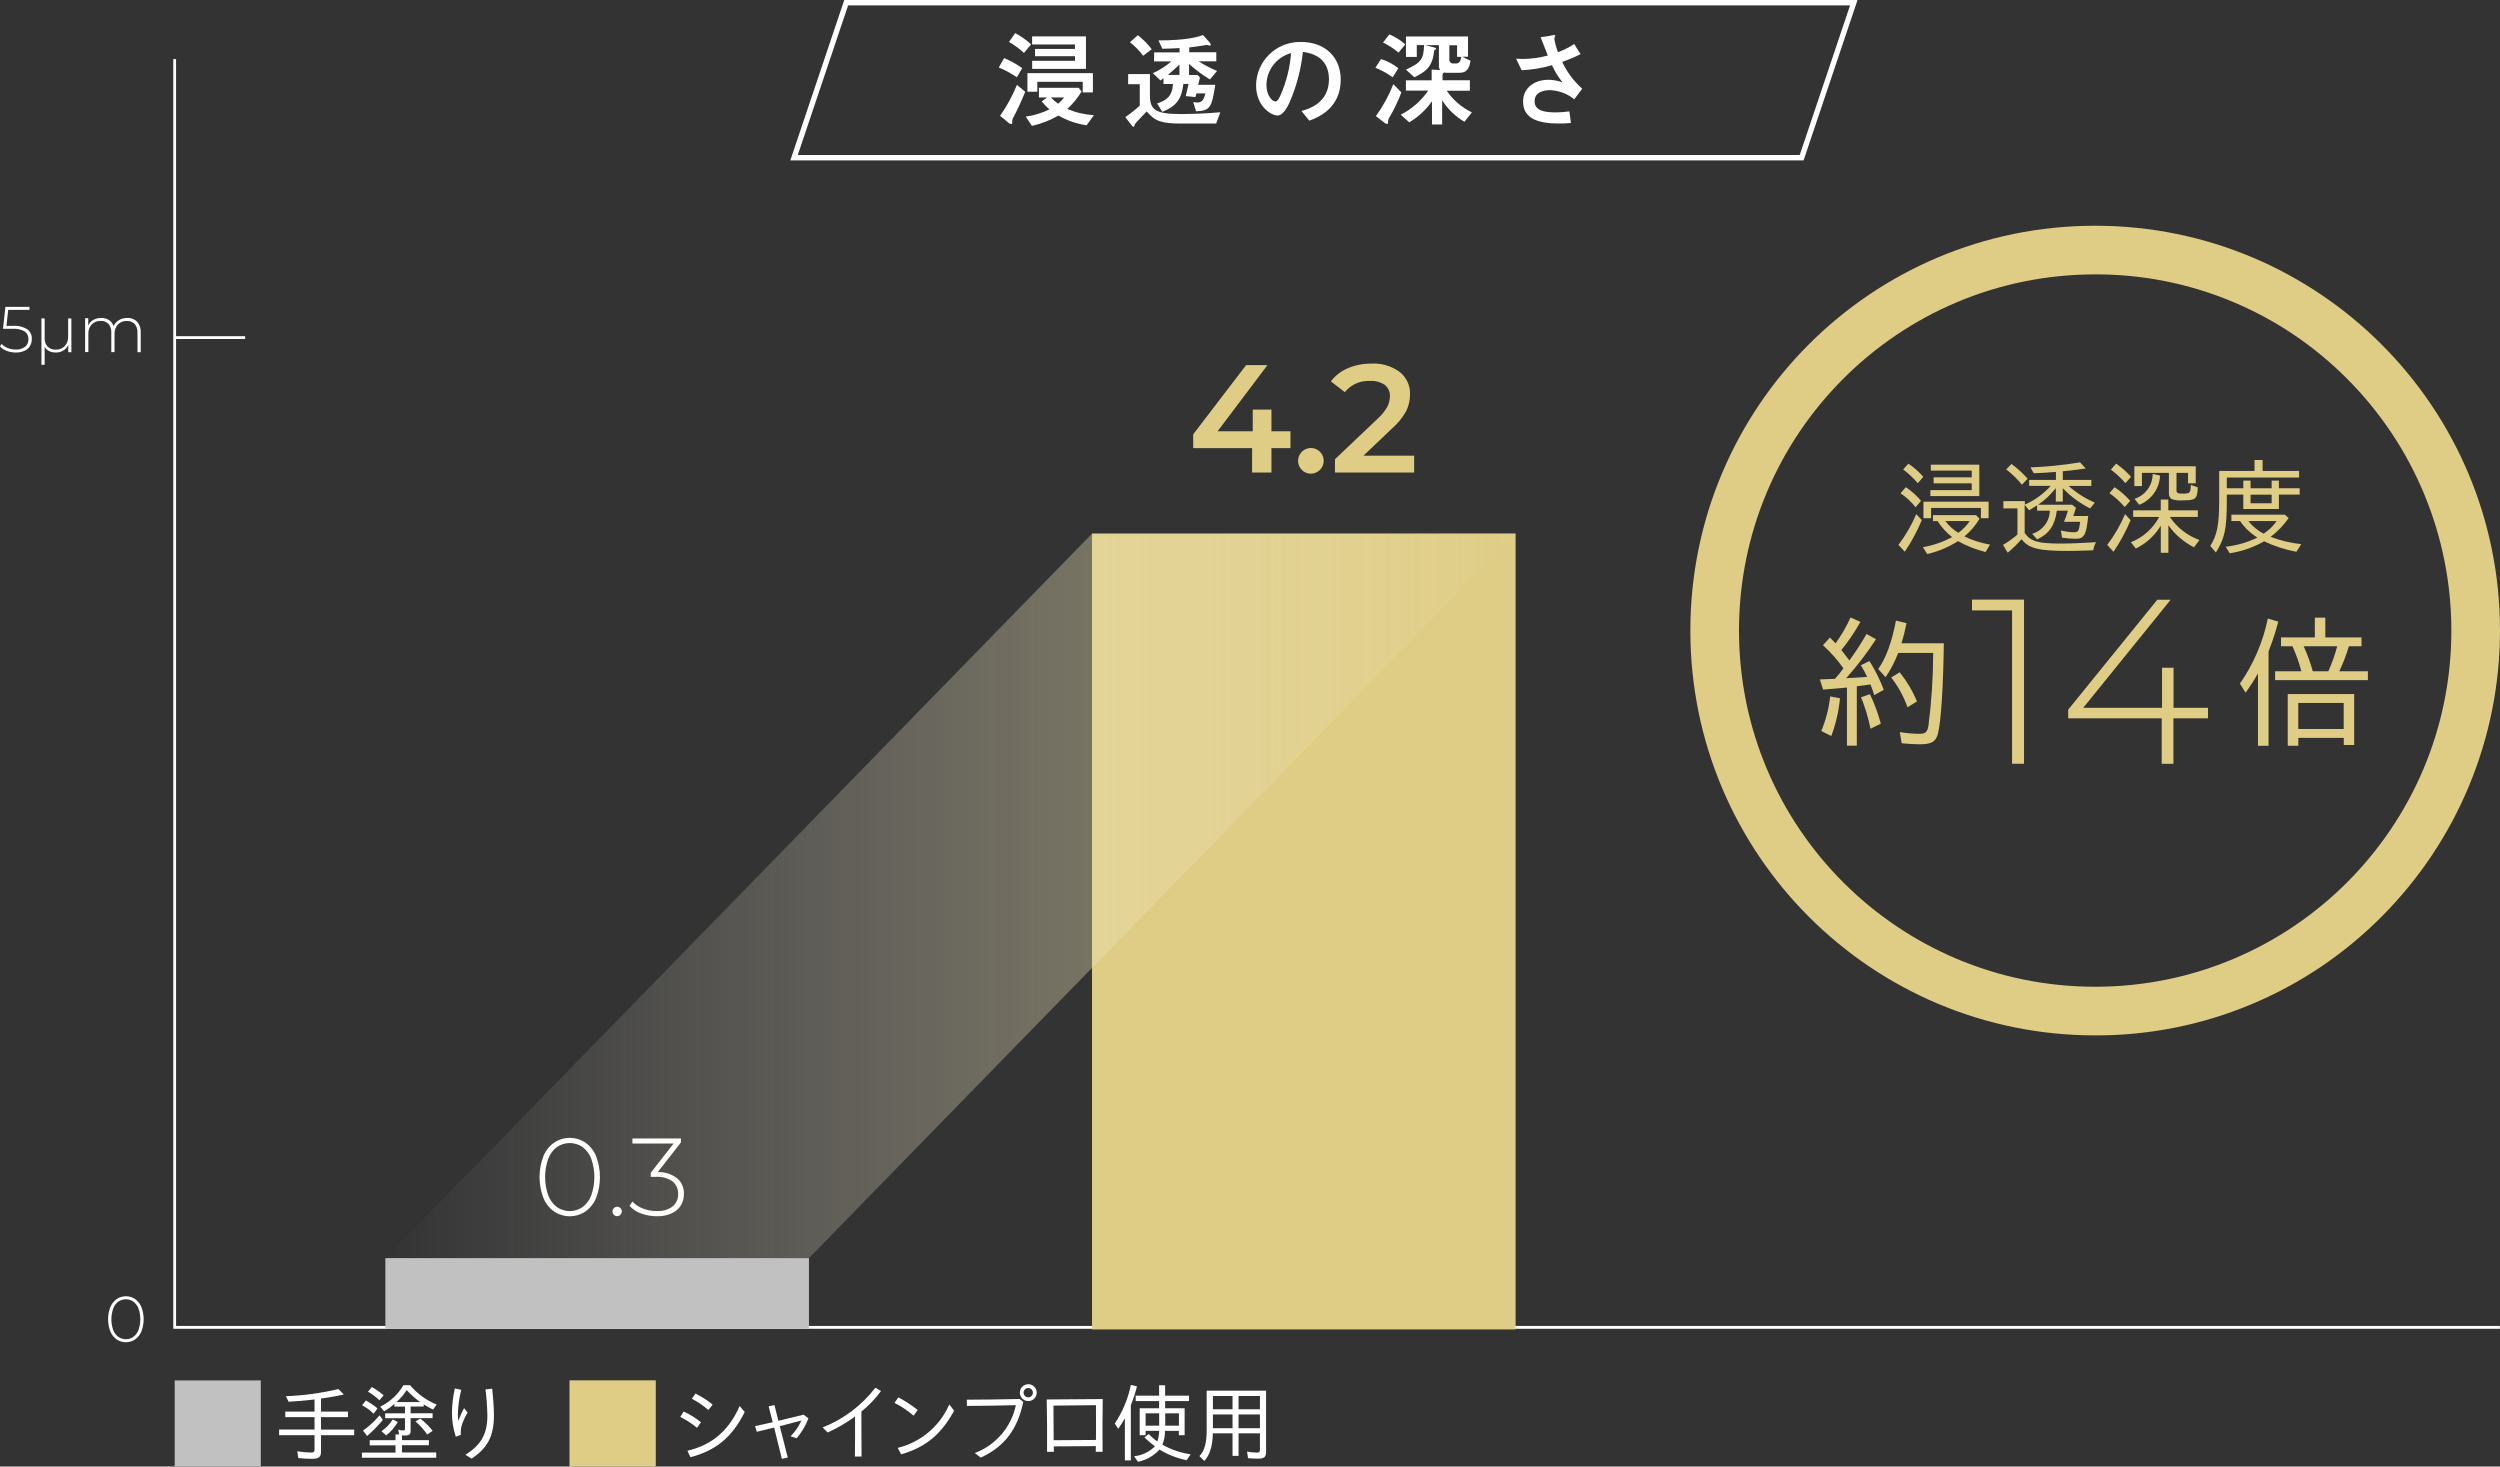 <svg viewBox="0 0 465.14 272.86" xmlns="http://www.w3.org/2000/svg" xmlns:xlink="http://www.w3.org/1999/xlink"><rect x="0" y="0" width="465.14" height="272.86" fill="#333333" stroke="none"/><linearGradient id="a" gradientTransform="matrix(229.48 0 0 -147.11 450287.76 364811.99)" gradientUnits="userSpaceOnUse" x1="-1961.9" x2="-1960.98" y1="2478.71" y2="2478.71"><stop offset="0" stop-color="#fff" stop-opacity="0"/><stop offset="1" stop-color="#dfcd86"/></linearGradient><path d="m335.21 29.34h-187.47l9.7-28.84h187.47z" fill="none" stroke="#fff" stroke-miterlimit="10"/><path d="m21.7 249.21c-.52-.38-.93-.89-1.17-1.49-.56-1.46-.56-3.07 0-4.53.24-.6.65-1.11 1.17-1.49 1.04-.7 2.4-.7 3.44 0 .52.38.93.89 1.17 1.49.56 1.46.56 3.07 0 4.53-.24.6-.65 1.11-1.17 1.49-1.04.7-2.4.7-3.44 0zm3.12-.48c.43-.33.76-.77.95-1.28.45-1.29.45-2.7 0-3.99-.19-.51-.52-.95-.95-1.28-.84-.59-1.97-.59-2.81 0-.43.33-.76.77-.95 1.28-.45 1.29-.45 2.7 0 3.99.19.51.51.95.95 1.28.84.59 1.97.59 2.81 0z" fill="#fff"/><path d="m5.09 61.26c.56.44.87 1.12.83 1.83 0 .45-.11.89-.33 1.28-.24.39-.58.7-1 .89-.51.23-1.07.34-1.63.33-.59 0-1.17-.1-1.72-.31-.48-.17-.9-.45-1.25-.82l.31-.47c.3.33.68.59 1.1.75.49.2 1.01.29 1.54.29.62.04 1.24-.14 1.74-.52.41-.34.63-.86.61-1.39.03-.57-.23-1.12-.69-1.45-.71-.39-1.52-.56-2.33-.49h-1.71l.45-4.09h4.47v.56h-3.95l-.33 2.98h1.21c.94-.08 1.88.15 2.68.65z" fill="#fff"/><path d="m13.28 59.23v6.3h-.58v-1.36c-.19.44-.51.8-.91 1.05-.42.25-.91.38-1.4.37-.44 0-.87-.08-1.26-.27-.35-.17-.64-.45-.82-.79v3.35h-.6v-8.64h.6v3.63c-.04.59.15 1.17.54 1.62.41.39.97.59 1.53.56.63.03 1.24-.21 1.68-.66.43-.49.65-1.13.62-1.79v-3.35h.6z" fill="#fff"/><path d="m25.51 59.87c.48.54.72 1.26.67 1.98v3.68h-.6v-3.63c.04-.59-.14-1.16-.52-1.62-.38-.38-.91-.59-1.45-.56-.63-.03-1.24.21-1.68.66-.43.49-.66 1.13-.62 1.79v3.35h-.6v-3.63c.04-.59-.14-1.16-.52-1.62-.38-.38-.91-.59-1.45-.56-.63-.03-1.24.21-1.68.66-.43.49-.66 1.13-.62 1.79v3.35h-.6v-6.3h.58v1.35c.2-.43.53-.79.93-1.03.45-.25.96-.38 1.48-.37.51-.02 1.02.12 1.45.39.41.27.71.67.85 1.13.21-.46.55-.85.98-1.11.47-.28 1.01-.42 1.56-.41.68-.04 1.35.21 1.84.69z" fill="#fff"/><path d="m32.5 62.55h13.11v.52h-13.11z" fill="#fff"/><path d="m186.82 10.81c1.19.49 2.32 1.12 3.37 1.87l-.99 1.7c-1.06-.72-2.19-1.34-3.37-1.83zm3.93 6.26c-.68 1.69-1.44 3.34-2.3 4.95-.09.21-.13.44-.12.66 0 .29-.04.41-.21.41-.16-.03-.31-.1-.43-.21l-1.62-1.33c1.26-1.79 2.31-3.72 3.14-5.75zm-1.87-10.91c1.07.57 2.06 1.27 2.96 2.09l-1.32 1.6c-.85-.78-1.78-1.47-2.79-2.05zm12.37 10.85c-.74 1.2-1.63 2.3-2.67 3.26 1.57.67 3.25 1.06 4.95 1.15l-1.36 1.89c-1.85-.27-3.62-.88-5.24-1.81-1.54.88-3.2 1.53-4.93 1.93l-1.15-1.74c1.53-.21 3.02-.66 4.4-1.34-.52-.44-1-.94-1.42-1.48l.97-.74h-1.5v-1.79h7.39l.56.68zm-10.09.06v-3.47h12.18v3.59h-1.89v-1.97h-8.45v1.85zm1.42-6.62v-1.34h7.42v-.84h-7.97v-1.5h10.02v6.04h-10.01v-1.5h7.97v-.86zm2.93 7.68c.42.43.87.82 1.36 1.17.42-.34.79-.73 1.11-1.17z" fill="#fff"/><path d="m212.06 15.67h-2.16v-1.89h4.05v3.97c0 2.67 1.03 3.47 5.69 3.47.99 0 4.01-.02 7.41-.33l-.78 2.1h-6.41c-3.86 0-4.97-.45-6.51-2.26-.43.45-2.14 2.22-2.18 2.34-.03.15-.08.3-.14.45-.03.04-.08.06-.14.06-.14 0-.25-.16-.35-.27l-1.17-1.52c.95-.64 1.85-1.36 2.69-2.14v-3.97zm-.34-9.12c.96.77 1.82 1.64 2.57 2.61l-1.6 1.21c-.71-.94-1.53-1.79-2.46-2.51l1.48-1.31zm9.51 3.18h5.07v1.68h-3.29c1.09.7 2.24 1.3 3.43 1.79l-1.33 1.58c-1.39-.83-2.69-1.81-3.88-2.9v2.07h1.58l.45.47-.33 1.36h3.18c-.66 4.25-.95 4.81-3.57 4.93l-.53-1.71c.26.04.52.07.78.08 1.05 0 1.29-.97 1.48-1.7h-1.66l-.19.68-1.81-.18.53-2.26h-.97c-.29 2.61-1.19 4.15-3.93 5.18l-.94-1.55c1.5-.49 2.85-1.23 2.93-3.62h-1.75v-1.07c-.08.06-.49.35-.58.41l-1.4-1.36c1.24-.55 2.4-1.29 3.43-2.18h-3.2v-1.68h4.74v-.8c-1.29.06-2.42.12-3.21.12l-.72-1.55c5.36 0 7.39-.68 8.3-.99l1.21 1.36c.12.12.2.27.23.43 0 .12-.06.16-.21.16-.19-.03-.37-.07-.55-.12-.27.06-.74.12-.97.16-.82.14-1.62.23-2.28.31v.93zm-1.79 2.26c-.37.41-1.42 1.33-2.14 1.95h2.14z" fill="#fff"/><path d="m242.14 20.65c1.23-.35 5.12-1.42 5.12-5.87s-3.7-4.95-4.85-5.12c-.34 3.19-1.16 6.31-2.42 9.26-.19.45-1.13 2.57-2.28 2.57-1.21 0-4.01-1.71-4.01-5.61.04-4.5 3.73-8.11 8.23-8.07h.17c4.5 0 7.35 2.9 7.35 7 0 5.46-4.38 7.09-5.85 7.64zm-6.51-4.77c0 1.74.99 3 1.68 3 .43 0 .78-.8 1.03-1.38 1.04-2.42 1.67-4.99 1.87-7.62-2.71.73-4.59 3.2-4.58 6z" fill="#fff"/><path d="m256.95 10.99c1.17.36 2.27.94 3.22 1.71l-1.05 1.68c-.99-.73-2.07-1.32-3.22-1.77zm3.78 6.2c-.59 1.61-1.34 3.16-2.22 4.64-.17.26-.26.57-.25.88 0 .27-.04.35-.16.35-.15-.01-.3-.06-.43-.16l-1.68-1.29c1.33-1.84 2.42-3.84 3.25-5.95l1.48 1.52zm-2.24-10.79c1.09.45 2.1 1.08 2.98 1.87l-1.27 1.52c-.87-.75-1.84-1.38-2.88-1.87zm14.99 8.57v1.91h-4.31c1.18 1.73 2.8 3.12 4.68 4.03l-1.38 1.75c-1.68-.99-3.1-2.36-4.15-4v4.5h-1.89v-4.33c-1.11 1.6-2.56 2.94-4.23 3.93l-1.58-1.42c2.05-1.04 3.8-2.59 5.11-4.48h-4.15v-1.91h4.79v-2.01l1.6.1c-.2-.24-.29-.55-.25-.86v-3.78h-2.51l1.34.35c.59.16.64.16.64.29s-.1.19-.23.25-.14.1-.19.58c-.33 2.61-1.58 3.53-3.62 4.5l-1.58-1.42c2.98-1.31 3.29-2.1 3.39-4.56h-1.36v2.2h-2.01v-3.8h11.54v3.76h-1.07l1.55.76c-.23 1.13-.45 2.24-2.14 2.24h-2.03c-.24.01-.48 0-.72-.06-.2.08-.34.27-.33.49v.95h5.12zm-2.38-4.38v-2.17h-1.44v2.69c-.03.36.25.68.61.7h.07.6c.74 0 .86-.8.94-1.23h-.78z" fill="#fff"/><path d="m288.52 6.62c.12-.02.6-.12.66-.12.08 0 .19.04.19.16 0 .08-.19.45-.19.53.14.86.38 1.7.7 2.51 1.06-.37 2.07-.88 3-1.52l1.19 1.89c-1.1.56-2.24 1.04-3.41 1.44.88 1.9 2.15 3.6 3.72 4.99l-1.48 1.97c-1.27-1.03-2.84-1.63-4.48-1.7-.86 0-2.9.21-2.9 2.05s1.95 2.09 4.01 2.09c.82 0 1.64-.07 2.46-.19l.29 2.16c-.49.04-1.29.1-2.2.1-4.05 0-6.7-.99-6.7-4.09 0-2.65 2.24-4.05 4.72-4.05.9.01 1.79.18 2.63.49-.79-.97-1.45-2.05-1.97-3.2-1.84.54-3.74.85-5.65.94l-1.03-2.16c.35.02.84.06 1.38.06 1.53-.03 3.05-.24 4.52-.64-.14-.35-.9-2.26-1.34-3.41l1.89-.28z" fill="#fff"/><path d="m32.5 256.83h16.02v16.02h-16.02z" fill="#c1c1c1"/><g fill="#fff"><path d="m55.5 271.27-.19-1.25c.84.14 1.69.22 2.54.24.51 0 .67-.14.67-.57v-2.66h-6.59v-1.05h6.59v-2.31h-5.44v-1.03h5.44v-2.27c-1.41.19-3.36.35-4.82.43l-.51-1.03c3.3-.12 6.57-.57 9.78-1.33l1 1.01c-1.2.29-2.74.54-4.25.76v2.43h5.02v1.03h-5.02v2.31h6.18v1.05h-6.18v3.12c0 .93-.43 1.27-1.66 1.27-.85 0-1.71-.05-2.55-.14z"/><path d="m67.31 270.26h6.28v-1.35h-4.8v-.95h4.8v-1.08h.67l-.17-.89c.3.1.62.15.94.16.25 0 .32-.08.32-.4v-1.89h-3.68v-.9h3.68v-1.25h-1.97v-.51c-.59.53-1.23.99-1.92 1.38l-.71-.86c1.8-.88 3.3-2.27 4.31-3.99h1.24c1.33 1.58 3.03 2.82 4.95 3.6l-.68.93c-.6-.29-1.18-.61-1.74-.97v.41h-2.43v1.25h4.09v.9h-4.09v2.33c0 .67-.24.9-.98.9-.21 0-.42 0-.63-.03v.89h5.01v.95h-5.01v1.35h6.37v.98h-13.82v-.98zm.06-8.8.7-.9c.77.43 1.5.92 2.17 1.49l-.73.98c-.63-.63-1.35-1.15-2.14-1.57zm.17 4.71c1.14-.81 2.18-1.77 3.09-2.84l.59.86c-.88 1.08-1.85 2.08-2.92 2.98zm.92-7.24.73-.86c.78.44 1.51.95 2.19 1.54l-.79.92c-.64-.62-1.35-1.16-2.13-1.6zm2.52 7.35c.84-.57 1.56-1.32 2.09-2.19l.95.48c-.56.96-1.29 1.8-2.16 2.49l-.89-.78zm7.18-5.42c-.9-.66-1.73-1.4-2.49-2.22-.53.82-1.17 1.56-1.89 2.22zm-.86 3.6.9-.52c.86.66 1.63 1.42 2.3 2.27l-1.01.7c-.61-.91-1.35-1.73-2.19-2.44z"/><path d="m84.09 262.82c.02-1.52.2-3.02.54-4.5l1.19.27c-.38 1.46-.59 2.97-.62 4.48 0 .43.02.87.06 1.3.31-.82.67-1.62 1.08-2.39l.65.84c-.37.62-.69 1.27-.94 1.95-.28.7-.38 1.46-.3 2.2l-.95.33c-.48-1.45-.72-2.96-.71-4.48zm2.52 7.85c2.69-1.73 4.07-3.63 4.07-7.26-.03-1.64-.14-3.27-.35-4.9l1.25-.14c.19 1.79.32 3.66.32 4.95 0 4.04-1.28 6.12-4.14 8.07l-1.16-.71z"/><path d="m126.57 263.63.63-1.01c1.15.53 2.23 1.2 3.22 2l-.74 1.03c-.95-.79-1.99-1.47-3.11-2.01zm1.33 6.29c3.9-.92 7.43-3.11 9.72-8.32l.94 1.11c-2.52 5.09-5.8 7.28-10.1 8.41zm.82-9.67.68-.97c1.14.56 2.21 1.25 3.19 2.06l-.79 1c-.94-.81-1.97-1.52-3.07-2.09z"/><path d="m144.03 265.61c-1.13.29-2.22.54-3.22.78l-.33-1.05 3.29-.73c-.29-1.11-.54-2.09-.76-2.95l1.08-.24c.21.86.44 1.84.73 2.93 1.51-.35 3.07-.73 4.69-1.14l.9.68c-.51 1.36-1.25 2.62-2.2 3.71l-1.12-.38c.85-.84 1.53-1.83 2.01-2.92-1.3.35-2.68.7-4.02 1.05.43 1.71.94 3.66 1.49 5.83l-1.1.25c-.52-2.17-1.01-4.12-1.44-5.83z"/><path d="m153.06 265.58c3.88-1.53 7.27-4.08 9.81-7.39l1.05.62c-1.05 1.42-2.27 2.71-3.65 3.82 0 2.79 0 5.58.03 8.37h-1.24c.03-2.47.03-4.96.03-7.45-1.6 1.16-3.31 2.16-5.1 2.98l-.94-.95z"/><path d="m166.43 261 .71-1.01c1.27.66 2.48 1.45 3.6 2.35l-.76 1.05c-1.09-.93-2.28-1.73-3.55-2.38zm.6 8.39c4.28-1.05 7.83-4.04 9.59-8.08l.9 1.16c-2.19 4.02-4.95 6.72-9.86 8.12l-.63-1.19z"/><path d="m181.35 270.35c3.91-1.46 6.8-4.82 7.66-8.91-2.92.08-6.51.13-9.11.14l-.02-1.16c2.84 0 6.15-.05 9.83-.13l.68.54c-1.06 4.99-3.36 8.26-7.91 10.37l-1.13-.86zm8.4-11.24c0-.87.7-1.57 1.57-1.57s1.57.7 1.57 1.57-.7 1.57-1.57 1.57c-.86 0-1.57-.69-1.57-1.56s0-.01 0-.01zm2.42 0c0-.47-.36-.85-.83-.86 0 0-.02 0-.03 0-.48 0-.87.38-.87.86s.39.87.87.87c.47 0 .86-.38.86-.85 0 0 0-.01 0-.02z"/><path d="m194.74 260.38c3.48-.03 6.96-.05 10.43-.08-.06 3.22-.05 6.59-.03 9.81h-1.27c0-.33.02-.68.02-1.05-2.61 0-5.21.02-7.83.05 0 .35.02.7.02 1.01h-1.27c.03-3.2 0-6.55-.06-9.75zm1.3 7.58c2.63 0 5.23-.02 7.87-.05 0-1.79.02-3.95 0-6.47-2.63.02-5.26.05-7.91.08z"/><path d="m209.29 263.87c-.38.69-.79 1.35-1.25 1.98l-.62-1c1.45-2.18 2.47-4.62 2.98-7.18l1.14.27c-.29 1.2-.67 2.37-1.14 3.5v10.27h-1.11v-7.85zm1.74 7.07c1.46-.15 2.82-.8 3.85-1.84-.69-.51-1.34-1.07-1.95-1.66l.81-.63c.48.52 1.02.99 1.6 1.39.2-.64.32-1.31.33-1.98h-2.52v.81h-1.1v-5.01h3.61v-1.35h-4.36v-1h4.36v-1.93h1.12v1.93h4.44v1h-4.44v1.35h3.63v5.01h-1.08v-.81h-2.57c0 .88-.16 1.76-.49 2.58 1.62.91 3.4 1.51 5.25 1.78l-.73 1.1c-1.79-.36-3.5-1.03-5.06-1.98-1.06 1.17-2.46 1.97-4.01 2.27l-.71-1.02zm4.64-5.69v-2.29h-2.52v2.29zm3.68 0v-2.29h-2.55v2.29z"/><path d="m223.15 270.92c.92-.9 1.36-2.44 1.36-4.71v-7.47h11.05v11.38c0 .98-.35 1.27-1.51 1.27-.61 0-1.23-.03-1.84-.09l-.19-1.22c.6.11 1.2.18 1.81.19.46 0 .59-.13.59-.59v-3h-3.98v4.2h-1.12v-4.2h-3.66c-.05 2.39-.56 4.01-1.59 5.14l-.92-.91zm6.17-8.72v-2.46h-3.65v2.46zm0 3.52v-2.55h-3.65v2.55zm5.1-3.52v-2.46h-3.98v2.46zm0 3.52v-2.55h-3.98v2.55z"/><path d="m465.12 247.23h-432.88v-236.24h.52v235.71h432.36v.52z"/></g><path d="m71.7 234.08h78.81v13.14h-78.81z" fill="#c1c1c1"/><path d="m103.08 225.4c-.89-.64-1.58-1.52-1.99-2.54-.94-2.49-.94-5.24 0-7.72.41-1.02 1.1-1.9 1.99-2.54 1.77-1.19 4.08-1.19 5.85 0 .89.64 1.58 1.52 1.99 2.54.94 2.49.94 5.24 0 7.72-.41 1.02-1.1 1.9-1.99 2.54-1.77 1.19-4.08 1.19-5.85 0zm5.32-.82c.73-.56 1.29-1.31 1.61-2.18.77-2.2.77-4.6 0-6.8-.32-.86-.88-1.62-1.61-2.18-1.44-1-3.35-1-4.79 0-.73.56-1.29 1.31-1.61 2.18-.77 2.2-.77 4.6 0 6.8.32.87.88 1.62 1.61 2.18 1.44 1 3.35 1 4.79 0z" fill="#fff"/><path d="m114.22 226.02c-.17-.16-.26-.39-.26-.63 0-.23.09-.46.26-.62.34-.33.87-.33 1.21 0 .17.16.26.38.26.62s-.09.46-.26.63c-.32.33-.86.34-1.19.02 0 0-.01-.01-.02-.02z" fill="#fff"/><path d="m126.01 219.24c.83.73 1.28 1.8 1.24 2.9.01.76-.19 1.5-.58 2.15-.41.65-1.01 1.16-1.72 1.47-.86.38-1.8.56-2.74.53-1 0-2-.17-2.94-.52-.82-.28-1.55-.77-2.14-1.41l.53-.8c.53.56 1.18 1 1.9 1.27.84.34 1.74.5 2.64.49 1.05.07 2.09-.23 2.94-.85.69-.57 1.07-1.43 1.03-2.33.04-.9-.35-1.77-1.05-2.34-.92-.63-2.03-.92-3.14-.84h-.9v-.76l4.25-5.44h-7.66v-.94h9.02v.74l-4.31 5.52c1.31-.05 2.59.36 3.62 1.16z" fill="#fff"/><g fill="#dfcd86"><path d="m240.1 83.38h-3.54v4.54h-3.6v-4.54h-10.96v-2.57l9.85-12.88h3.97l-9.28 12.31h6.54v-4.03h3.48v4.03h3.54z"/><path d="m242.24 87.45c-.95-.92-.97-2.42-.05-3.37s2.42-.97 3.37-.05.97 2.42.05 3.37c-.45.46-1.07.73-1.71.73-.62.01-1.22-.23-1.66-.67z"/><path d="m263.11 84.78v3.14h-14.73v-2.48l7.94-7.54c.72-.64 1.34-1.4 1.81-2.24.3-.59.46-1.24.47-1.9.05-.82-.3-1.62-.94-2.14-.81-.55-1.79-.81-2.77-.74-1.81-.1-3.55.67-4.68 2.08l-2.6-2c.82-1.08 1.91-1.92 3.15-2.44 1.4-.6 2.92-.89 4.44-.87 1.86-.1 3.69.45 5.2 1.54 1.28 1.01 2.01 2.57 1.94 4.2 0 1.06-.23 2.1-.69 3.06-.68 1.23-1.57 2.33-2.63 3.25l-5.34 5.08h9.42z"/><path d="m353.21 101.38c1.34-1.76 2.46-3.68 3.32-5.72l1.03 1.11c-.85 2.06-1.91 4.03-3.16 5.88zm.39-9.59.98-1.15c1.06.71 2.02 1.57 2.85 2.54l-1.03 1.19c-.79-1-1.73-1.88-2.79-2.58zm.49-4.45.98-1.07c1.03.69 1.96 1.51 2.77 2.44l-1.03 1.19c-.81-.95-1.72-1.81-2.71-2.56zm3.67 14.47c1.9-.34 3.74-.97 5.45-1.87-1.07-.84-1.98-1.85-2.71-2.99h-.86v-1.11h8.02l.64.68c-.74 1.25-1.69 2.36-2.81 3.28 1.51.74 3.11 1.25 4.76 1.52l-.82 1.39c-1.79-.45-3.52-1.13-5.13-2.03-1.76 1.12-3.69 1.93-5.72 2.4zm.1-8.47h12.13v3.07h-1.43v-1.91h-9.27v1.91h-1.42v-3.07zm1.29-2.15h7.7v-1.27h-7.09v-1.11h7.09v-1.25h-7.61v-1.11h9.02v5.84h-9.1v-1.09zm7.32 5.76h-4.53c.66.87 1.49 1.61 2.42 2.19.83-.6 1.54-1.34 2.11-2.19z"/><path d="m372.7 101.36c.95-.55 1.84-1.19 2.66-1.91v-4.86h-2.62v-1.35h4v.64c1.83-.8 3.47-1.98 4.8-3.48h-4v-1.11h4.98v-1.49c-1.07.1-2.89.21-4.14.25l-.59-1.09c3.09-.12 6.17-.43 9.22-.94l1.05 1.15c-1.48.21-3.08.41-4.26.51v1.62h5.31v1.11h-4.24c1.45 1.29 3.1 2.34 4.88 3.1l-.86 1.09c-1.9-.95-3.63-2.23-5.1-3.77v2.5h-1.29v-2.52c-.93 1.2-2.04 2.25-3.3 3.1h6.32l.72.55c-.18.6-.31 1.09-.49 1.54h2.77c-.33 3.46-.74 4.24-2.25 4.24-.88 0-1.75-.07-2.62-.21l-.21-1.33c.78.19 1.58.31 2.38.33.88 0 .98-.2 1.21-1.95h-3.01c.29-.67.54-1.36.72-2.07h-2.05c-.37 2.77-1.47 4.33-3.67 5.35l-.92-1.05c1.92-.56 3.25-2.3 3.28-4.3h-2.36v-1c-.8.53-1.21.76-1.5.92l-.82-1v5.23c1.07 1.56 2.5 1.97 6.62 1.97 1.78 0 3.49-.06 6.66-.25-.26.46-.44.97-.51 1.5-2.5.1-3.49.12-4.86.12-5.35 0-7.22-.49-8.49-2.19-.78.91-1.65 1.76-2.58 2.52l-.88-1.49zm.57-14.02.98-1.02c1.1.81 2.1 1.73 3.01 2.75l-1.07 1.11c-.86-1.05-1.84-2.01-2.91-2.84z"/><path d="m392.06 101.38c1.34-1.76 2.46-3.68 3.32-5.72l1.03 1.13c-.86 2.06-1.93 4.03-3.18 5.88zm.41-9.62.96-1.11c1.08.71 2.06 1.57 2.91 2.54l-1.03 1.15c-.83-.98-1.78-1.85-2.83-2.58zm.27-4.39.98-1.11c1.02.71 1.95 1.53 2.77 2.46l-1.04 1.17c-.82-.93-1.72-1.78-2.71-2.52zm9.29 10.43c-1.1 1.84-2.72 3.32-4.65 4.26l-.92-1.17c2.26-.89 4.13-2.56 5.27-4.71h-4.84v-1.23h5.13v-2.01h1.41v2.01h5.49v1.23h-5.21c1.34 1.98 3.26 3.48 5.51 4.3l-1.02 1.35c-1.89-.97-3.53-2.37-4.76-4.1v5.12h-1.41v-5.04zm2.02-4.94c-.34-.23-.54-.62-.51-1.03v-3.85h-5.02v2.46h-1.41v-3.69h11.42v3.18h-1.43v-1.95h-2.15v3.14c0 .62.16.72 1.15.72 1.37 0 1.45-.08 1.52-1.62l1.29.45c-.08 2.17-.39 2.42-2.75 2.42-.72.07-1.44 0-2.13-.24zm-6.91-.05c2.01-.65 3.38-2.52 3.38-4.63l1.37.31c-.1 2.42-1.62 4.54-3.87 5.43z"/><path d="m411.23 101.58c1.25-1.93 1.66-3.94 1.66-8.32v-5.64h6.58v-2.03h1.5v2.03h6.79v1.23h-13.45v1.99h3.07v-1.42h1.35v1.42h3.92v-1.42h1.35v1.42h3.87v1.19h-3.87v2.67h-6.62v-2.67h-3.07v1.23c0 5.12-.39 6.93-2.03 9.53l-1.06-1.22zm2.87.14c2.05-.22 4.04-.8 5.9-1.7-1.27-.79-2.37-1.83-3.22-3.07h-1.62v-1.19h9.94l.72.62c-.93 1.34-2.07 2.52-3.36 3.51 1.83.69 3.75 1.14 5.7 1.35l-.9 1.42c-2.08-.38-4.11-1.04-6.01-1.95-1.97 1.13-4.14 1.88-6.39 2.23l-.76-1.23zm9.49-4.77h-5.27c.77.97 1.74 1.77 2.83 2.34.96-.61 1.79-1.41 2.44-2.34zm-.94-3.32v-1.6h-3.92v1.6z"/><path d="m343.62 127.92c-1.35.13-1.97.19-4.43.38l-.59-1.89c.95-.03 1.86-.08 2.81-.11.56-.62 1.08-1.27 1.57-1.95-1.1-1.57-2.38-3.01-3.81-4.3l1.3-1.43 1.05 1.08c1.08-1.51 2.02-3.12 2.78-4.81l1.84.81c-1.03 1.85-2.21 3.6-3.54 5.24l1.49 1.94c1.15-1.58 2.22-3.22 3.19-4.92l1.76.97c-1.66 2.55-3.51 4.97-5.54 7.24 1.43-.05 2.92-.14 3.89-.24-.35-.74-.74-1.46-1.16-2.16l1.59-.78c1.07 1.69 1.96 3.48 2.67 5.35l-1.78 1c-.2-.68-.43-1.35-.7-2-.54.08-1.49.22-2.54.35v11.05h-1.83v-10.83zm-4.76 8.08c.86-2.05 1.42-4.22 1.65-6.43l1.83.35c-.23 2.4-.77 4.76-1.62 7.02zm7.4-6.27 1.65-.57c.85 1.76 1.52 3.6 2.03 5.48l-1.92.95c-.4-2-.99-3.97-1.76-5.86zm7.56 8.56-.35-2.08c1.2.2 2.41.31 3.62.32 1.14 0 1.46-.27 1.7-1.43.58-4.52.88-9.06.89-13.62h-6.51c-.6 1.59-1.39 3.11-2.35 4.51l-1.37-1.51c1.4-1.92 2.57-5.05 3.3-9.02l1.97.49c-.25 1.26-.56 2.5-.95 3.73h7.89c-.11 8.38-.54 14.59-1.08 16.75-.38 1.59-1.22 2.05-3.4 2.05-.98 0-2.28-.08-3.36-.19zm-1.94-12.24 1.57-.97c1.32 1.65 2.41 3.48 3.21 5.43l-1.76 1.08c-.7-2-1.72-3.87-3.03-5.54z"/><path d="m376.58 111.57v30.53h-2.22v-28.53h-7.46v-2.01h9.68z"/><path d="m410.79 133.65h-6.41v8.46h-2.18v-8.46h-17.4v-1.61l16.58-20.46h2.49l-16.27 20.11h14.66v-7.46h2.14v7.46h6.41v1.96z"/><path d="m420.1 125.3c-.69 1.23-1.46 2.43-2.3 3.57l-1.05-1.68c2.54-3.64 4.3-7.76 5.19-12.1l1.95.57c-.49 1.88-1.1 3.73-1.81 5.54v17.56h-1.97v-13.45zm3.19-.41h4.89c-.42-1.59-.97-3.15-1.65-4.65h-2.13v-1.65h6.29v-3.67h1.95v3.67h6.73v1.65h-2.35c-.47 1.59-1.06 3.15-1.78 4.65h5.32v1.65h-17.26v-1.65zm2.35 4.24h12.37v9.48h-1.94v-1.32h-8.45v1.46h-1.97v-9.62zm10.42 6.51v-4.86h-8.45v4.86zm-2.86-10.75c.68-1.5 1.23-3.06 1.65-4.65h-6.24c.69 1.5 1.26 3.06 1.7 4.65z"/><path d="m203.18 99.28h78.81v148.07h-78.81z"/><path d="m389.82 192.64c-41.6 0-75.32-33.72-75.32-75.32s33.72-75.32 75.32-75.32 75.32 33.72 75.32 75.32c0 19.98-7.94 39.14-22.06 53.26-14.09 14.17-33.27 22.12-53.26 22.06zm0-141.59c-36.6 0-66.27 29.67-66.27 66.27s29.67 66.27 66.27 66.27 66.27-29.67 66.27-66.27c0-17.58-6.98-34.43-19.41-46.86-12.4-12.47-29.27-19.46-46.86-19.41z"/><path d="m105.96 256.82h16.05v16.05h-16.05z"/></g><path d="m281.98 99.28-131.48 134.81h-78.81l131.49-134.81h78.81z" fill="url(#a)" opacity=".6"/></svg>